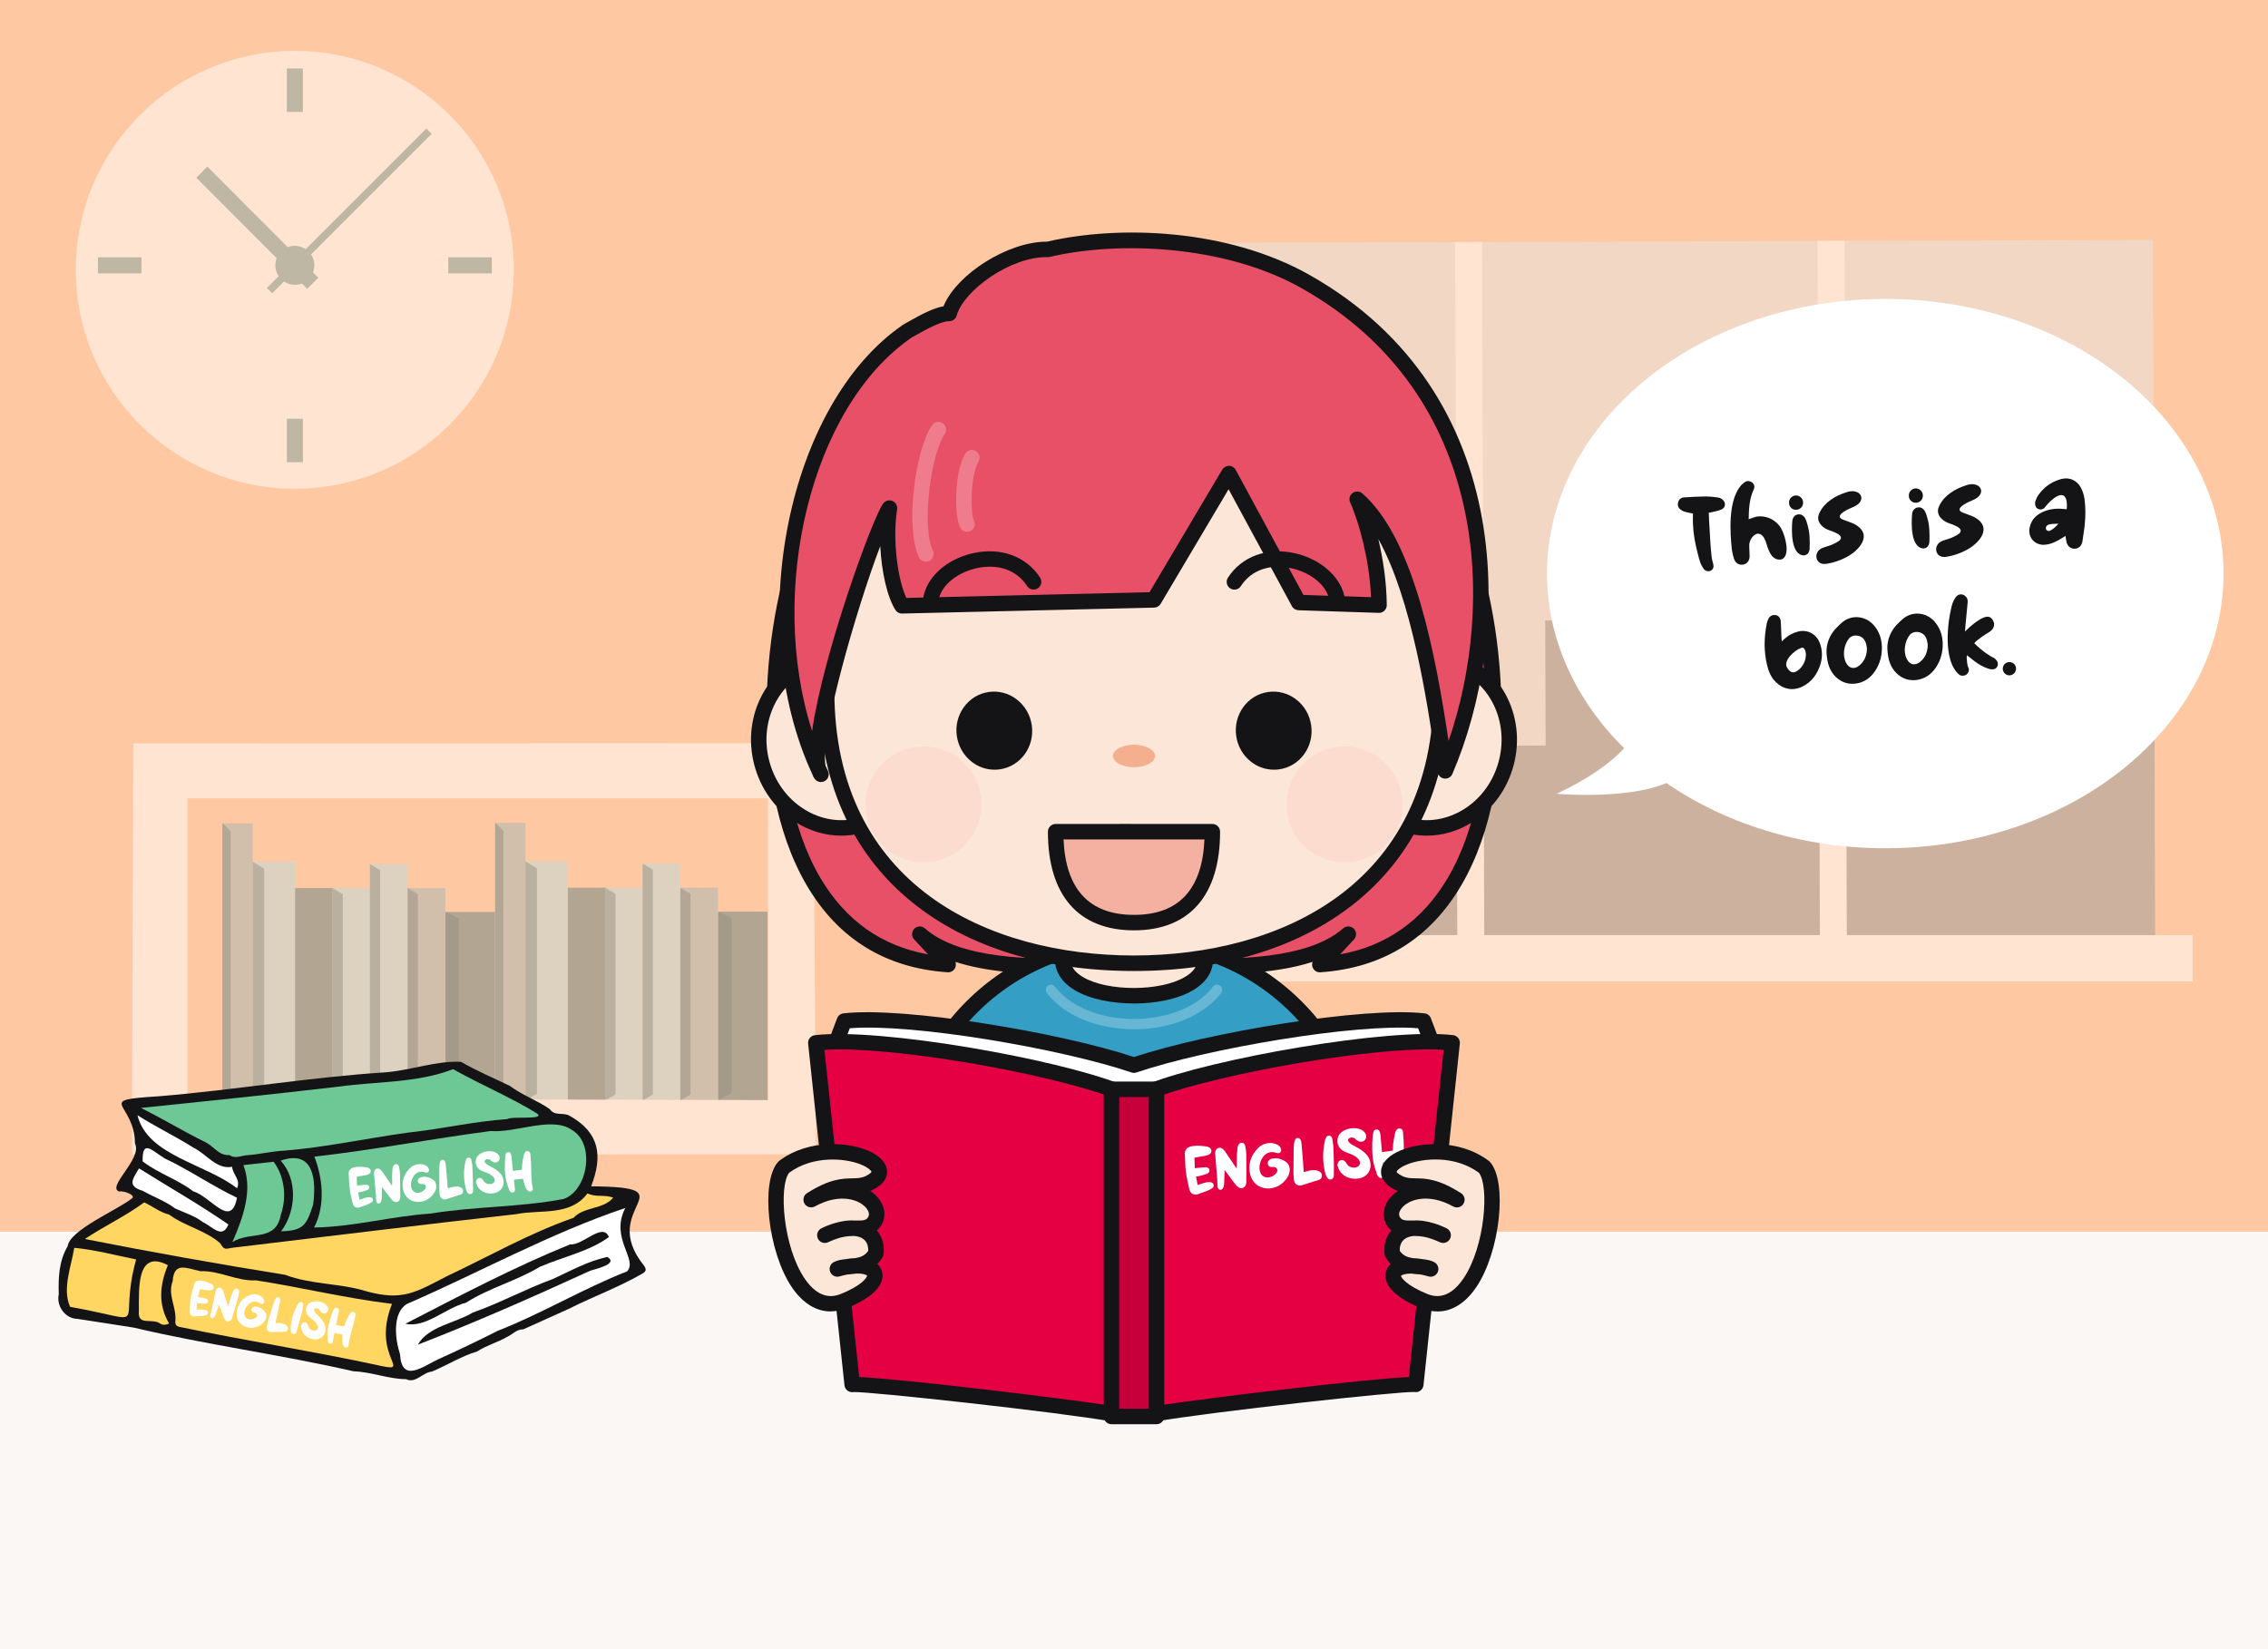 <?xml version="1.0" encoding="UTF-8"?>
<svg xmlns="http://www.w3.org/2000/svg" xmlns:xlink="http://www.w3.org/1999/xlink" viewBox="0 0 440 320">
  <defs>
    <style>
      .cls-1 {
        fill: #6ec896;
      }

      .cls-1, .cls-2, .cls-3, .cls-4, .cls-5, .cls-6, .cls-7, .cls-8, .cls-9, .cls-10, .cls-11, .cls-12, .cls-13, .cls-14, .cls-15, .cls-16, .cls-17, .cls-18, .cls-19, .cls-20, .cls-21, .cls-22, .cls-23, .cls-24 {
        stroke-width: 0px;
      }

      .cls-2 {
        fill: #7ca5a3;
      }

      .cls-25, .cls-26, .cls-16 {
        opacity: .5;
      }

      .cls-3 {
        fill: #a3b5b5;
      }

      .cls-27 {
        filter: url(#drop-shadow-4);
      }

      .cls-4 {
        fill: #f4b0a1;
      }

      .cls-28 {
        isolation: isolate;
      }

      .cls-5 {
        fill: #bcdbdc;
      }

      .cls-6 {
        fill: #e85067;
      }

      .cls-7 {
        fill: none;
      }

      .cls-8 {
        fill: #ed848c;
      }

      .cls-9 {
        fill: #f9d1c6;
      }

      .cls-10 {
        fill: #ffd661;
      }

      .cls-11 {
        fill: #fec8a2;
      }

      .cls-12 {
        fill: #e6e6e6;
      }

      .cls-13 {
        fill: #f4af8f;
      }

      .cls-26, .cls-22 {
        mix-blend-mode: luminosity;
      }

      .cls-29 {
        filter: url(#drop-shadow-5);
      }

      .cls-14 {
        fill: #faf7f5;
      }

      .cls-30 {
        clip-path: url(#clippath);
      }

      .cls-15 {
        fill: #c6003a;
      }

      .cls-16 {
        fill: #2f545c;
        mix-blend-mode: multiply;
      }

      .cls-17 {
        fill: #658484;
      }

      .cls-18 {
        fill: #141416;
      }

      .cls-19 {
        opacity: .25;
      }

      .cls-19, .cls-20 {
        fill: #fff;
      }

      .cls-21 {
        fill: #e50044;
      }

      .cls-22 {
        fill: #999;
      }

      .cls-23 {
        fill: #349ec5;
      }

      .cls-24 {
        fill: #fce6d7;
      }
    </style>
    <clipPath id="clippath">
      <rect class="cls-7" width="440" height="320"/>
    </clipPath>
    <filter id="drop-shadow-4" filterUnits="userSpaceOnUse">
      <feOffset dx="0" dy="2"/>
      <feGaussianBlur result="blur" stdDeviation="4"/>
      <feFlood flood-color="#000" flood-opacity=".25"/>
      <feComposite in2="blur" operator="in"/>
      <feComposite in="SourceGraphic"/>
    </filter>
    <filter id="drop-shadow-5" filterUnits="userSpaceOnUse">
      <feOffset dx="0" dy="2"/>
      <feGaussianBlur result="blur-2" stdDeviation="4"/>
      <feFlood flood-color="#000" flood-opacity=".25"/>
      <feComposite in2="blur-2" operator="in"/>
      <feComposite in="SourceGraphic"/>
    </filter>
  </defs>
  <g class="cls-28">
    <g id="_圖層_1" data-name="圖層 1">
      <g class="cls-30">
        <g>
          <rect class="cls-11" width="440" height="320"/>
          <g class="cls-26">
            <path class="cls-20" d="M99.68,52.36c0,23.46-19.01,42.48-42.48,42.48S14.71,75.82,14.71,52.36,33.74,9.87,57.2,9.87s42.48,19.02,42.48,42.48Z"/>
            <g>
              <rect class="cls-2" x="86.97" y="49.93" width="8.44" height="3.11"/>
              <rect class="cls-2" x="55.65" y="81.25" width="3.11" height="8.44"/>
              <rect class="cls-2" x="19" y="49.93" width="8.44" height="3.11"/>
              <rect class="cls-2" x="55.65" y="13.28" width="3.11" height="8.44"/>
            </g>
            <polygon class="cls-2" points="52.81 56.9 51.79 55.87 82.72 24.94 83.74 25.97 52.81 56.9"/>
            <rect class="cls-2" x="48.39" y="28.96" width="3.04" height="30.46" transform="translate(-16.63 48.15) rotate(-44.93)"/>
            <path class="cls-2" d="M60.98,51.48c0,2.09-1.7,3.78-3.78,3.78s-3.78-1.69-3.78-3.78,1.69-3.77,3.78-3.77,3.78,1.69,3.78,3.77Z"/>
          </g>
          <g class="cls-26">
            <g>
              <rect class="cls-12" x="223.55" y="46.83" width="194.36" height="136.46" transform="translate(-.37 1.03) rotate(-.18)"/>
              <polygon class="cls-22" points="223.77 183.61 418.12 182.98 417.99 141.14 403.97 141.19 403.91 123.96 379.58 124.04 379.45 84.1 350.54 84.19 350.58 97.51 323.17 97.59 323.28 132.83 315.48 132.86 315.44 120.33 299.78 120.38 299.86 144.66 277.9 144.73 277.72 89.13 254.23 89.2 254.46 162.81 223.7 162.91 223.77 183.61"/>
            </g>
            <g>
              <rect class="cls-20" x="214.37" y="181.45" width="211" height="9"/>
              <rect class="cls-20" x="282.51" y="46.95" width="5.23" height="136.46" transform="translate(-.36 .9) rotate(-.18)"/>
              <rect class="cls-20" x="352.84" y="46.72" width="5.23" height="136.46" transform="translate(-.38 1.19) rotate(-.19)"/>
            </g>
          </g>
          <g class="cls-26">
            <g>
              <g>
                <rect class="cls-3" x="43.15" y="159.77" width="5.88" height="53.84"/>
                <polygon class="cls-16" points="43.15 159.71 44.75 161.27 44.75 212.03 43.15 213.55 43.15 159.71"/>
                <rect class="cls-5" x="49.03" y="167.22" width="8.2" height="46.39"/>
                <polygon class="cls-16" points="49.03 167.22 51.26 168.58 51.26 212.3 49.03 213.62 49.03 167.22"/>
                <rect class="cls-17" x="57.25" y="172.32" width="7.3" height="41.3"/>
                <rect class="cls-5" x="64.51" y="172.32" width="7.3" height="41.3"/>
                <polygon class="cls-16" points="64.51 172.32 66.5 173.52 66.5 212.44 64.51 213.62 64.51 172.32"/>
                <g>
                  <rect class="cls-17" x="86.4" y="176.96" width="9.66" height="36.62"/>
                  <polygon class="cls-16" points="86.4 176.96 89.03 178.17 89.03 212.15 86.4 213.58 86.4 176.96"/>
                </g>
                <g>
                  <rect class="cls-5" x="71.76" y="167.64" width="7.3" height="45.98"/>
                  <polygon class="cls-16" points="71.76 167.64 73.75 168.84 73.75 212.44 71.76 213.62 71.76 167.64"/>
                </g>
                <rect class="cls-3" x="79.08" y="172.32" width="7.3" height="41.3"/>
                <polygon class="cls-16" points="79.08 172.32 81.07 173.52 81.07 212.44 79.08 213.62 79.08 172.32"/>
              </g>
              <g>
                <rect class="cls-3" x="96.06" y="159.7" width="5.88" height="53.84"/>
                <polygon class="cls-16" points="96.06 159.63 97.66 161.2 97.66 211.95 96.06 213.48 96.06 159.63"/>
                <rect class="cls-5" x="101.94" y="167.15" width="8.2" height="46.39"/>
                <polygon class="cls-16" points="101.94 167.15 104.17 168.5 104.17 212.23 101.94 213.54 101.94 167.15"/>
                <rect class="cls-17" x="110.16" y="172.25" width="7.3" height="41.3"/>
                <rect class="cls-5" x="117.41" y="172.25" width="7.3" height="41.3"/>
                <polygon class="cls-16" points="117.41 172.25 119.4 173.45 119.4 212.37 117.41 213.54 117.41 172.25"/>
                <g>
                  <rect class="cls-17" x="139.3" y="176.89" width="9.66" height="36.62"/>
                  <polygon class="cls-16" points="139.3 176.89 141.94 178.1 141.94 212.08 139.3 213.51 139.3 176.89"/>
                </g>
                <g>
                  <rect class="cls-5" x="124.67" y="167.57" width="7.3" height="45.98"/>
                  <polygon class="cls-16" points="124.67 167.57 126.66 168.77 126.66 212.37 124.67 213.54 124.67 167.57"/>
                </g>
                <rect class="cls-3" x="131.99" y="172.25" width="7.3" height="41.3"/>
                <polygon class="cls-16" points="131.99 172.25 133.97 173.45 133.97 212.37 131.99 213.54 131.99 172.25"/>
              </g>
              <path class="cls-20" d="M158.31,224l-.53-79.8h-8.8l-112.63.05h-10.5l-.26,79.75h132.72ZM36.36,154.9h112.63v58.56l-112.62-.29v5.25s0-63.53,0-63.53Z"/>
            </g>
          </g>
          <g class="cls-27">
            <rect class="cls-14" y="237" width="440" height="100.02"/>
            <g>
              <g>
                <path class="cls-6" d="M282.43,98.38c11.35,24.23,14.11,84.03-26.37,86.79l5.52-5.9c-7.36,6.44-21.77,6.52-34.04,6.21h-15.07c-12.27.31-26.68.23-34.04-6.21l5.52,5.9c-40.48-2.76-37.72-62.56-26.37-86.79h124.86Z"/>
                <path class="cls-18" d="M206.19,187.06c-7.37,0-14.8-.46-20.84-2.42.14.37.13.79-.05,1.17-.26.56-.85.9-1.46.85-12.03-.82-21.21-6.47-27.29-16.8-12.4-21.05-8.17-55.42-.34-72.13.25-.53.78-.86,1.36-.86h124.86c.58,0,1.11.34,1.36.86,7.83,16.71,12.06,51.07-.34,72.13-6.08,10.33-15.27,15.98-27.29,16.8-.63.06-1.19-.3-1.46-.85-.18-.37-.19-.8-.05-1.17-7.78,2.52-17.85,2.56-27.15,2.33h-15.04c-2.06.05-4.17.09-6.28.09ZM178.42,177.76c.35,0,.7.12.99.37,6.83,5.98,20.63,6.16,33.02,5.84h15.11c12.42.31,26.22.14,33.05-5.84.6-.52,1.51-.49,2.07.09.56.57.56,1.48.02,2.07l-2.7,2.89c9.03-1.62,16.04-6.6,20.9-14.84,11.51-19.54,7.71-52.42.6-68.47h-122.93c-7.11,16.05-10.91,48.93.6,68.47,4.85,8.24,11.87,13.22,20.9,14.84l-2.7-2.89c-.55-.58-.54-1.49.02-2.07.29-.3.69-.46,1.08-.46Z"/>
              </g>
              <g>
                <path class="cls-23" d="M265.23,228.27c0-28.31-20.25-47.69-45.23-47.69s-45.23,19.38-45.23,47.69"/>
                <path class="cls-18" d="M265.23,229.77c-.83,0-1.5-.67-1.5-1.5,0-26.33-18.8-46.19-43.73-46.19s-43.73,19.86-43.73,46.19c0,.83-.67,1.5-1.5,1.5s-1.5-.67-1.5-1.5c0-28.04,20.09-49.19,46.73-49.19s46.73,21.15,46.73,49.19c0,.83-.67,1.5-1.5,1.5Z"/>
              </g>
              <g>
                <polyline class="cls-8" points="185.76 213.01 185.99 263.35 254.01 263.35 254.24 213.01"/>
                <path class="cls-18" d="M254.01,264.85h-68.03c-.83,0-1.5-.67-1.5-1.49l-.23-50.35c0-.83.67-1.5,1.49-1.51h0c.83,0,1.5.67,1.5,1.49l.22,48.86h65.04l.22-48.86c0-.83.67-1.49,1.5-1.49h0c.83,0,1.5.68,1.49,1.51l-.22,50.35c0,.83-.67,1.49-1.5,1.49Z"/>
              </g>
              <g>
                <path class="cls-24" d="M233.82,184.05v-19.54h-27.65v19.54c-.31,9.57,27.9,9.55,27.65,0Z"/>
                <path class="cls-18" d="M219.97,192.71c-4.28,0-8.56-.85-11.43-2.56-3.29-1.96-3.91-4.42-3.86-6.14v-19.49c0-.83.67-1.5,1.5-1.5h27.65c.83,0,1.5.67,1.5,1.5v19.52c.04,1.73-.61,4.18-3.93,6.13-2.89,1.7-7.16,2.55-11.43,2.55ZM207.68,166.01v18.04c-.04,1.38.76,2.55,2.39,3.52,4.79,2.85,14.97,2.85,19.81,0,1.66-.97,2.48-2.15,2.45-3.48,0-.01,0-.03,0-.04v-18.04h-24.65Z"/>
              </g>
              <g>
                <g>
                  <g>
                    <ellipse class="cls-24" cx="162.71" cy="142.11" rx="15.43" ry="16.6" transform="translate(-30.69 45.85) rotate(-14.67)"/>
                    <path class="cls-18" d="M163.23,160.15c-3.09,0-6.15-.9-8.91-2.65-3.94-2.5-6.77-6.44-7.99-11.1-2.53-9.66,2.76-19.44,11.8-21.8,4.4-1.15,9-.4,12.97,2.12,3.94,2.5,6.77,6.44,7.99,11.1h0c2.53,9.66-2.76,19.44-11.8,21.8-1.34.35-2.7.53-4.06.53ZM162.17,127.07c-1.1,0-2.21.14-3.29.43-7.43,1.95-11.76,10.08-9.65,18.14,1.03,3.92,3.41,7.24,6.7,9.33,3.26,2.07,7.02,2.69,10.61,1.75,7.43-1.95,11.76-10.08,9.65-18.14-1.03-3.92-3.41-7.24-6.7-9.33-2.27-1.44-4.78-2.18-7.31-2.18Z"/>
                  </g>
                  <g>
                    <ellipse class="cls-24" cx="277.29" cy="142.11" rx="16.6" ry="15.43" transform="translate(69.59 374.37) rotate(-75.33)"/>
                    <path class="cls-18" d="M276.77,160.15c-1.36,0-2.72-.17-4.06-.53-9.03-2.37-14.33-12.15-11.8-21.8,1.22-4.66,4.06-8.6,7.99-11.1,3.97-2.52,8.58-3.28,12.97-2.12,9.03,2.37,14.33,12.15,11.8,21.8-1.22,4.66-4.06,8.6-7.99,11.1-2.76,1.75-5.82,2.65-8.91,2.65ZM277.83,127.07c-2.53,0-5.04.74-7.31,2.18-3.29,2.09-5.67,5.4-6.7,9.33-2.11,8.06,2.22,16.19,9.65,18.14,3.58.94,7.35.31,10.61-1.75,3.29-2.09,5.67-5.4,6.7-9.33,2.11-8.06-2.22-16.19-9.65-18.14-1.09-.29-2.19-.43-3.29-.43Z"/>
                  </g>
                </g>
                <g>
                  <path class="cls-24" d="M279.63,132.05c0,35.65-26.7,52.85-59.63,52.85s-59.63-17.2-59.63-52.85,26.7-64.54,59.63-64.54,59.63,28.9,59.63,64.54Z"/>
                  <path class="cls-18" d="M220,186.41c-17.41,0-32.31-4.63-43.11-13.39-11.79-9.57-18.02-23.73-18.02-40.96,0-36.42,27.42-66.04,61.13-66.04s61.13,29.63,61.13,66.04c0,17.23-6.23,31.39-18.02,40.96-10.8,8.76-25.71,13.39-43.11,13.39ZM220,69.01c-32.05,0-58.13,28.28-58.13,63.04,0,37.86,30.03,51.35,58.13,51.35s58.13-13.49,58.13-51.35c0-34.76-26.08-63.04-58.13-63.04Z"/>
                </g>
                <g class="cls-25">
                  <path class="cls-9" d="M190.26,152.48c.88,6.14-3.38,11.83-9.51,12.71-6.14.88-11.83-3.38-12.71-9.51-.88-6.14,3.38-11.83,9.51-12.71,6.14-.88,11.83,3.38,12.71,9.51Z"/>
                  <path class="cls-9" d="M271.96,152.48c.88,6.14-3.38,11.83-9.51,12.71s-11.83-3.38-12.71-9.51c-.88-6.14,3.38-11.83,9.51-12.71,6.14-.88,11.83,3.38,12.71,9.51Z"/>
                </g>
                <g>
                  <path class="cls-18" d="M191.82,132.27c-1.95.28-3.67,1.33-4.84,2.96-1.16,1.61-1.64,3.6-1.35,5.59.29,1.99,1.31,3.76,2.87,4.98,1.3,1.02,2.85,1.55,4.45,1.55.34,0,.69-.02,1.03-.07,4.01-.58,6.79-4.41,6.19-8.55-.6-4.14-4.34-7.04-8.35-6.46Z"/>
                  <path class="cls-18" d="M254.37,138.73c-.59-4.14-4.35-7.04-8.35-6.46-4.01.58-6.79,4.41-6.19,8.55.29,1.99,1.3,3.76,2.87,4.98,1.3,1.02,2.85,1.55,4.45,1.55.34,0,.69-.02,1.03-.07,1.95-.28,3.67-1.33,4.84-2.96,1.16-1.61,1.64-3.59,1.35-5.59Z"/>
                </g>
                <path class="cls-13" d="M224.08,144.69c0,1.21-1.83,2.18-4.08,2.18s-4.08-.98-4.08-2.18,1.83-2.18,4.08-2.18,4.08.98,4.08,2.18Z"/>
                <g>
                  <g>
                    <path class="cls-6" d="M223.88,114.4l14.53-24.51,13.55,25.02,15.57.51c-.09-7.94-2.19-15.96-4.23-20.55,11.13,9.64,14.88,38.11,17.09,52.72,11.23-26.04,12.89-72.41-27.15-94.98-15.12-8.52-35.95-9.52-49.93-6.21-7.6-.15-17.58,6.72-19.16,12.43-2.29,0-5.66,2.08-8.06,3.39-22.61,15.44-30.11,58.39-16.82,86.03-3.9-5.13,10.26-47.8,13.29-51.66-1.02,6.64.26,15.57,2.4,18.96l48.91-1.15Z"/>
                    <path class="cls-18" d="M159.27,149.75c-.46,0-.9-.21-1.2-.59-.2-.26-.37-.59-.5-.98-13.41-28.91-4.79-71.87,17.67-87.2.04-.03.09-.06.13-.08.34-.18.69-.38,1.06-.59,2.13-1.19,4.51-2.51,6.61-2.88,2.54-6.23,12.47-12.54,20.04-12.54h.06c13.93-3.25,34.98-2.52,50.83,6.41,41.07,23.15,39.12,70.62,27.79,96.88-.27.62-.92.98-1.57.89-.66-.09-1.19-.6-1.29-1.26l-.33-2.24c-1.73-11.59-4.67-31.29-11.17-42.98.91,3.82,1.59,8.26,1.64,12.81,0,.41-.16.8-.45,1.09-.29.29-.71.45-1.1.43l-15.58-.51c-.53-.02-1.02-.32-1.27-.78l-12.29-22.7-13.18,22.23c-.26.45-.74.72-1.25.74l-48.91,1.15c-.52.02-1.02-.25-1.3-.7-1.6-2.52-2.68-7.4-2.94-12.38-4.68,12.27-11.85,37.29-10.6,42.64.15.33.3.66.46.98.33.69.09,1.53-.57,1.93-.24.15-.51.22-.78.22ZM263.3,93.37c.35,0,.7.12.98.37,10.25,8.88,14.35,32.22,16.75,48.03,8.96-25.93,8.23-67.14-28.53-87.86-15.12-8.52-35.92-9.12-48.84-6.06-.12.03-.25.04-.37.04-7.21-.17-16.34,6.48-17.69,11.33-.18.65-.77,1.1-1.45,1.1,0,0,0,0-.01,0-1.57,0-4.27,1.5-6.25,2.6-.35.2-.7.39-1.02.57-19.6,13.45-28.03,49.17-19.32,76.37,2.11-14.97,11.82-41.65,13.82-44.2.42-.54,1.15-.72,1.78-.45.62.27.99.93.89,1.6-.94,6.09.16,13.81,1.8,17.21l47.17-1.11,14.11-23.79c.28-.46.77-.72,1.32-.74.54.01,1.03.31,1.29.79l13.14,24.27,13.12.43c-.32-7.09-2.21-14.23-4.06-18.39-.29-.64-.09-1.4.48-1.81.27-.2.58-.29.89-.29ZM223.88,114.4h0,0Z"/>
                  </g>
                  <path class="cls-19" d="M187.61,101.19c-.56,0-1.09-.31-1.35-.84-1.17-2.42-1.12-10.72.99-14.31.42-.71,1.34-.96,2.05-.53.71.42.95,1.34.53,2.05-1.57,2.67-1.61,9.98-.88,11.48.36.75.05,1.64-.69,2-.21.1-.43.15-.65.15Z"/>
                  <path class="cls-19" d="M179.64,106.99c-.56,0-1.09-.31-1.35-.84-2.73-5.63-.79-20.73,2.51-25.62.46-.69,1.4-.87,2.08-.4.69.46.87,1.4.4,2.08-2.73,4.04-4.53,18.01-2.3,22.62.36.75.05,1.64-.69,2-.21.1-.43.15-.65.15Z"/>
                </g>
                <g>
                  <path class="cls-18" d="M180.56,115.99c-.06,0-.13,0-.19-.01-.82-.11-1.4-.86-1.3-1.68.53-4.17,4.43-7.77,9.7-8.96,5.37-1.21,10.35.61,13.01,4.75.45.7.24,1.62-.45,2.07-.7.45-1.62.25-2.07-.45-1.99-3.1-5.66-4.39-9.83-3.45-3.98.9-7.01,3.53-7.38,6.41-.1.76-.74,1.31-1.49,1.31Z"/>
                  <path class="cls-18" d="M259.44,115.99c-.74,0-1.39-.55-1.49-1.31-.37-2.88-3.4-5.52-7.38-6.41-4.17-.94-7.84.35-9.83,3.45-.45.7-1.38.9-2.07.45-.7-.45-.9-1.38-.45-2.07,2.66-4.14,7.65-5.96,13.01-4.75,5.18,1.17,9.17,4.85,9.7,8.96.1.82-.48,1.57-1.3,1.68-.06,0-.13.01-.19.01Z"/>
                </g>
                <g>
                  <path class="cls-4" d="M204.8,159.39c0,6.97,1.91,17.64,15.2,17.64s15.2-10.66,15.2-17.64c0,0-29.95-.02-30.4,0Z"/>
                  <path class="cls-18" d="M220,178.52c-10.77,0-16.7-6.8-16.7-19.14,0-.8.63-1.46,1.43-1.5.46-.02,25.46,0,30.47,0,.83,0,1.5.67,1.5,1.5,0,12.34-5.93,19.14-16.7,19.14ZM206.33,160.88c.42,9.72,5.01,14.64,13.67,14.64s13.25-4.92,13.67-14.64c-8.84,0-22.78-.01-27.34,0Z"/>
                </g>
              </g>
              <path class="cls-19" d="M220,197.72c-7.16,0-13.64-2.71-16.91-7.06-.33-.44-.24-1.07.2-1.4.44-.33,1.07-.24,1.4.2,2.9,3.86,8.77,6.26,15.31,6.26s12.41-2.4,15.31-6.26c.33-.44.96-.53,1.4-.2.44.33.53.96.2,1.4-3.27,4.36-9.75,7.06-16.91,7.06Z"/>
              <g>
                <g>
                  <path class="cls-20" d="M269.15,262.4l9.78-59.09-2.73-7.2c-11.86-1.36-42.32,3.86-56.2,8.57-13.88-4.71-44.34-9.93-56.2-8.57l-2.73,7.2,9.78,59.09h98.3Z"/>
                  <path class="cls-18" d="M269.15,263.91h-98.3c-.73,0-1.36-.53-1.48-1.25l-9.78-59.09c-.04-.26-.02-.53.08-.78l2.73-7.2c.2-.52.67-.89,1.23-.96,11.72-1.35,41.9,3.68,56.37,8.47,14.48-4.8,44.64-9.82,56.37-8.47.56.06,1.03.43,1.23.96l2.73,7.2c.09.25.12.52.08.78l-9.78,59.09c-.12.72-.75,1.25-1.48,1.25ZM172.12,260.91h95.75l9.51-57.44-2.26-5.95c-12.11-.99-40.99,3.95-54.65,8.58-.31.11-.65.11-.96,0-13.65-4.63-42.53-9.57-54.65-8.58l-2.26,5.95,9.51,57.44Z"/>
                </g>
                <g>
                  <g>
                    <path class="cls-21" d="M216.26,272.39c-11.34-1.99-49.98-6.13-50.93-5.76l-7.05-66.29c12.6-1.45,46.17,4.53,58.59,9.44l-.61,62.61Z"/>
                    <path class="cls-18" d="M216.26,273.89c-.09,0-.17,0-.26-.02-10.91-1.92-47.55-5.9-50.4-5.76-.35.07-.73,0-1.05-.19-.4-.24-.67-.66-.72-1.12l-7.05-66.29c-.09-.82.5-1.55,1.32-1.65,12.64-1.45,46.66,4.53,59.31,9.53.58.23.95.79.95,1.41l-.61,62.61c0,.44-.2.86-.54,1.14-.27.23-.61.35-.96.35ZM166.69,265.2c8.07.33,38.62,4.01,48.09,5.44l.59-59.83c-12.55-4.62-42.48-9.92-55.43-9.1l6.75,63.49ZM165.88,268.04s0,0,0,0c0,0,0,0,0,0ZM165.88,268.03s0,0,0,0c0,0,0,0,0,0Z"/>
                  </g>
                  <g>
                    <path class="cls-21" d="M223.74,272.39c11.34-1.99,49.98-6.13,50.93-5.76l7.05-66.29c-12.6-1.45-46.17,4.53-58.59,9.44l.61,62.61Z"/>
                    <g>
                      <path class="cls-20" d="M232.35,227.94c.4-.15.75-.27,1.1-.37.43-.13.87-.23,1.32-.19.35.04.57.17.66.46.1.27,0,.57-.3.74-.32.2-.66.37-1.01.52-.51.19-1.06.38-1.6.57-.03.02-.07.03-.09.04-.84.25-1.42-.05-1.67-.88-.16-.55-.26-1.11-.38-1.67-.26-1.22-.42-2.44-.45-3.69,0-.53-.06-1.05-.07-1.57-.03-.75.42-1.26,1.16-1.45.82-.2,1.66-.16,2.49-.06.17.02.35.05.54.07.12.02.23.05.35.09.35.15.6.39.62.77.01.35-.21.61-.61.78-.57.22-1.18.27-1.77.37-.28.05-.59.11-.91.16.01.72.04,1.38.07,2.04.49-.05.93-.09,1.37-.13.25-.02.5-.05.77-.04.32,0,.6.17.67.43.09.29-.04.62-.35.77-.37.16-.77.29-1.15.39-.34.09-.7.14-1.08.21.11.54.23,1.09.33,1.66Z"/>
                      <path class="cls-20" d="M239.94,223.08c0-.7.04-1.39.1-2.08.01-.24.06-.48.15-.69.12-.4.4-.58.75-.56.3,0,.56.21.64.62.11.54.19,1.08.21,1.63.02,1.73.01,3.46.01,5.19,0,.17,0,.31-.04.47-.14.81-.9,1.15-1.53.69-.21-.15-.41-.33-.56-.54-.61-.8-1.22-1.62-1.82-2.42-.08-.09-.15-.2-.29-.39,0,.28,0,.47,0,.66-.03.71-.04,1.41-.08,2.12-.03.23-.09.47-.17.68-.11.3-.38.45-.65.4-.25-.06-.42-.27-.45-.62-.03-.46-.03-.9-.06-1.36-.11-1.52-.24-3.03-.36-4.54-.02-.25-.06-.52-.04-.77.1-.73.77-1.1,1.36-.71.21.13.39.33.55.55.41.6.82,1.23,1.24,1.84.31.49.65.95.97,1.41.02,0,.05-.02.07-.02,0-.52,0-1.06,0-1.58Z"/>
                      <path class="cls-20" d="M247.92,220.15c.31.2.53.48.61.86.08.47-.2.8-.66.74-.13-.01-.27-.05-.39-.09-.96-.33-1.91.08-2.44.82-.47.65-.71,1.38-.7,2.18,0,.29.07.61.18.89.27.71,1.06,1.08,1.82.87.46-.11.85-.35,1.17-.68.07-.07.14-.15.18-.24.29-.44.01-.99-.51-1.06-.16,0-.31,0-.46,0-.32.02-.57-.11-.7-.38-.12-.29-.1-.57.09-.84.17-.2.4-.35.67-.4,1.02-.21,1.92.07,2.74.66.65.49.86,1.43.57,2.29-.08.2-.17.4-.28.6-.77,1.24-1.87,2.04-3.34,2.21-1.94.22-3.5-.94-3.92-2.66-.48-1.99.1-3.73,1.54-5.18.58-.58,1.31-.89,2.04-.94.62-.06,1.22.04,1.78.37Z"/>
                      <path class="cls-20" d="M253.6,225.24c.6-.17,1.19-.22,1.8-.15.25.05.5.17.71.32.27.2.39.52.33.88-.06.34-.27.54-.56.65-.78.23-1.58.48-2.36.74-.33.09-.65.22-.97.31-.33.08-.65.09-.96-.1-.37-.22-.54-.57-.57-1.02-.05-.51-.09-1-.09-1.52,0-1.51.03-3.04.05-4.55.01-.37.06-.74.1-1.12.04-.14.07-.28.12-.42.09-.29.28-.45.57-.44.3,0,.49.18.59.46.07.17.12.36.13.54.11,1.22.21,2.44.31,3.67.04.54.07,1.08.1,1.63,0,.1.03.18.05.31.23-.06.46-.13.67-.19Z"/>
                      <path class="cls-20" d="M258.77,223.63c.02.79.02,1.59,0,2.4,0,.39-.16.69-.43.78-.33.12-.67.04-.86-.28-.17-.27-.31-.61-.39-.94-.51-2.02-.51-4.06-.09-6.09.04-.22.11-.46.2-.67.15-.35.41-.51.69-.48.28.03.52.24.58.62.1.53.15,1.08.2,1.4.05,1.22.09,2.25.1,3.26Z"/>
                      <path class="cls-20" d="M264.33,219.5c-.25.07-.47.07-.69-.03-.21-.09-.45-.2-.6-.38-.75-.87-2.54-.02-.71,1.03.79.44,1.66.86,2.47,1.59,1.88,1.71,1.28,4.61-1.26,4.97-1.82.26-3.51-.61-4-2.33-.08-.16-.09-.39-.03-.55.15-.7.9-.94,1.42-.46.16.14.27.35.38.53.57.99,2.44.91,2.53-.16,0-.3-.11-.59-.32-.82-.39-.43-.88-.73-1.44-.94-.49-.19-1.01-.37-1.47-.63-1.04-.57-1.33-1.69-1.05-2.63.56-1.89,4.22-2.45,5.29-.83.41.63.16,1.42-.51,1.65Z"/>
                      <path class="cls-20" d="M270.2,221.28c.03-.46.03-.93.08-1.38.09-.66.22-1.31.35-1.95.04-.23.15-.45.26-.64.17-.27.42-.43.73-.34.31.07.51.27.55.61.06.32.04.63.08.96.21,1.81-.05,4.86.38,6.69.1.44.14.73-.12.98-.25.23-.66.26-.95,0-.17-.14-.34-.35-.44-.57-.39-.76-.52-1.53-.7-2.26-.69.07-1.38.14-2.09.21,0,.05,0,.16,0,.25.06.58.11,1.17.17,1.75,0,.1.03.2.03.31,0,.52-.47.83-.91.59-.24-.13-.4-.36-.48-.63-.19-.54-.36-1.08-.52-1.64-.35-1.2-.4-2.44-.4-3.67-.02-.77.06-1.52.1-2.28.03-.22.08-.44.13-.65.1-.31.31-.48.63-.46.29,0,.5.18.6.47.08.17.11.36.13.55.09.97.18,1.93.26,2.9.01.14.03.29.05.47.7-.09,1.39-.18,2.08-.29Z"/>
                    </g>
                    <path class="cls-18" d="M223.74,273.89c-.35,0-.69-.12-.96-.35-.34-.28-.54-.7-.54-1.14l-.61-62.61c0-.62.37-1.18.95-1.41,12.66-5,46.68-10.99,59.31-9.53.82.09,1.41.83,1.32,1.65l-7.05,66.29c-.05.47-.31.88-.71,1.12-.32.19-.69.26-1.05.19-2.83-.16-39.49,3.84-50.4,5.76-.09.01-.17.02-.26.02ZM224.64,210.81l.59,59.83c9.47-1.43,40.02-5.11,48.09-5.44l6.75-63.49c-12.95-.81-42.88,4.48-55.43,9.1ZM274.12,268.04h0s0,0,0,0ZM274.11,268.03s0,0,0,0c0,0,0,0,0,0Z"/>
                  </g>
                  <g>
                    <rect class="cls-15" x="215.63" y="209.36" width="8.74" height="63.49"/>
                    <path class="cls-18" d="M224.37,274.35h-8.74c-.83,0-1.5-.67-1.5-1.5v-63.49c0-.83.67-1.5,1.5-1.5h8.74c.83,0,1.5.67,1.5,1.5v63.49c0,.83-.67,1.5-1.5,1.5ZM217.13,271.35h5.74v-60.49h-5.74v60.49Z"/>
                  </g>
                </g>
              </g>
              <g>
                <g>
                  <path class="cls-24" d="M276.46,250.52c-9.69-3.86-6.93-8.62,1.09-6.29-1.83-.96-5.48.33-7.45-3.03-.44-3.99,3.24-6.65,9.89-3.52-5.01-2.41-6.93-.55-8.96-1.92-3.83-3.19,2.97-9.77,11.62-4.98-6.51-4.14-8.13-1.72-11.28-3.25-7.27-3.54,7.71-9.77,16.58-3.07,4.17,4.64-.27,30.2-11.48,26.07Z"/>
                  <path class="cls-18" d="M278.84,252.47c-.95,0-1.92-.18-2.9-.54-.01,0-.02,0-.04-.01-7.53-3-7.37-6.13-6.96-7.34.17-.51.47-.94.87-1.3-.36-.37-.7-.8-1.01-1.32-.11-.18-.17-.38-.2-.59-.2-1.8.27-3.41,1.3-4.59-1.71-1.54-1.95-3.87-.6-5.85.48-.7,1.11-1.32,1.88-1.83-.16-.06-.32-.14-.49-.22-2.28-1.11-2.77-2.5-2.77-3.48,0-1.48,1.09-2.85,3.09-3.85,3.88-1.95,11.98-2.71,17.83,1.71.08.06.15.12.21.19,3.46,3.85,1.97,17.48-2.65,24.31-2.1,3.11-4.72,4.72-7.55,4.72ZM277,249.12c.99.36,3.9,1.4,6.92-3.05,4.19-6.18,5.03-17.93,2.99-20.52-4.64-3.41-10.84-2.84-13.89-1.62-1.63.65-2.07,1.32-2.09,1.46.02.06.28.39,1.09.79.89.43,1.62.44,2.63.46,1.96.03,4.39.07,8.8,2.88.68.43.9,1.33.48,2.03-.41.7-1.31.94-2.02.54-4.88-2.71-8.86-1.32-10.12.53-.74,1.07-.15,1.68.13,1.93.45.28.93.29,1.9.28.09,0,.18,0,.27,0,1.11-.09,2.47.04,4.1.54.74.22,1.55.53,2.44.96.74.36,1.06,1.25.7,2-.35.75-1.25,1.06-1.99.71-.88-.41-1.73-.72-2.52-.93-1.01-.25-1.83-.28-2.57-.28-.68.06-1.25.24-1.7.56-.87.62-1.02,1.62-.99,2.32.62.89,1.41,1.23,2.48,1.41.62.02,1.28.09,1.97.21.78.08,1.55.21,2.24.57.68.36.98,1.17.7,1.89-.29.71-1.06,1.1-1.81.88-.56-.16-1.07-.28-1.53-.37-.16-.02-.32-.03-.48-.04-.41-.03-.86-.07-1.34-.14-1.2,0-1.87.27-1.99.45,0,.25.91,1.83,5.22,3.55Z"/>
                </g>
                <g>
                  <path class="cls-24" d="M163.54,250.52c9.69-3.86,6.93-8.62-1.09-6.29,1.83-.96,5.48.33,7.45-3.03.44-3.99-3.24-6.65-9.89-3.52,5.01-2.41,6.93-.55,8.96-1.92,3.83-3.19-2.97-9.77-11.62-4.98,6.51-4.14,8.13-1.72,11.28-3.25,7.27-3.54-7.71-9.77-16.58-3.07-4.17,4.64.27,30.2,11.48,26.07Z"/>
                  <path class="cls-18" d="M161.16,252.47c-2.84,0-5.45-1.61-7.55-4.72-4.63-6.83-6.12-20.46-2.65-24.31.06-.07.13-.14.21-.19,5.85-4.42,13.95-3.66,17.83-1.71,2,1,3.1,2.37,3.09,3.85,0,.97-.49,2.37-2.77,3.47-.17.08-.33.15-.49.22.77.51,1.4,1.13,1.88,1.83,1.36,1.98,1.11,4.31-.6,5.85,1.03,1.18,1.5,2.8,1.3,4.59-.02.21-.09.41-.2.59-.31.52-.65.96-1.01,1.32.4.35.69.79.86,1.3.41,1.21.57,4.34-6.96,7.34-.01,0-.02,0-.04.01-.98.36-1.96.54-2.9.54ZM163.54,250.52h0,0ZM153.1,225.55c-2.04,2.59-1.2,14.34,2.99,20.52,3.01,4.45,5.93,3.41,6.92,3.05,4.32-1.72,5.22-3.3,5.21-3.6-.11-.16-.76-.42-1.96-.41-.49.07-.95.11-1.37.15-.16.01-.33.03-.49.04-.47.09-.98.21-1.53.37-.74.22-1.52-.17-1.81-.88-.29-.71.01-1.53.69-1.89.69-.36,1.46-.49,2.24-.57.69-.12,1.35-.19,1.97-.21,1.07-.18,1.86-.52,2.48-1.41.02-.7-.12-1.7-.99-2.32-.44-.32-1.02-.5-1.7-.56-.75,0-1.57.03-2.58.28-.79.21-1.63.52-2.51.93-.75.35-1.64.03-1.99-.71-.35-.75-.04-1.64.7-2,.89-.43,1.7-.74,2.44-.96,1.64-.5,2.99-.63,4.1-.54.22,0,.42,0,.61,0,.76,0,1.17-.04,1.57-.28.29-.25.87-.86.13-1.93-1.27-1.85-5.25-3.23-10.12-.53-.71.39-1.6.15-2.02-.54-.41-.7-.2-1.6.48-2.03,4.41-2.8,6.85-2.84,8.8-2.88,1.01-.02,1.74-.03,2.63-.46.81-.39,1.06-.73,1.09-.81-.02-.1-.46-.77-2.09-1.43-3.05-1.22-9.25-1.79-13.89,1.62Z"/>
                </g>
              </g>
            </g>
          </g>
          <g class="cls-29">
            <ellipse class="cls-20" cx="365.75" cy="109.3" rx="65.63" ry="53.3"/>
            <path class="cls-20" d="M328.01,146.02c-4,8-26,6-26,6,17-8,17-16,17-16l9,10Z"/>
            <g>
              <path class="cls-18" d="M331.55,98.62c.09,1.6.19,3.21.28,4.83.07.9.14,1.78.24,2.65.05.44.17.89.3,1.3.15.57.02,1.02-.41,1.29-.41.25-1.01.2-1.38-.24-.31-.42-.59-.89-.74-1.38-.34-1-.56-2.05-.82-3.1-.43-1.92-.65-3.83-.58-5.82,0-.18,0-.34,0-.5-.57-.13-1.09-.22-1.58-.35-.31-.08-.62-.26-.85-.45-.46-.33-.59-.83-.46-1.36.15-.55.55-.93,1.13-.97,1.4-.1,2.82-.17,4.24-.19.72,0,1.45.08,2.15.17.42.04.83.17,1.15.47.66.6.55,1.55-.27,1.9-.67.28-1.38.38-2.07.56-.12.03-.24.03-.38.06.02.42.04.76.06,1.1Z"/>
              <path class="cls-18" d="M340.69,98.26c1.96-.33,3.88.59,4.88,2.3.74,1.32,1.89,5.26.05,5.99-2.08.36-2.61-2.13-3.07-3.49-.09-.24-.19-.45-.3-.66-.62-1.03-1.49-1.18-2.33-.14-.39.52-.6,1.1-.56,1.76.04.6.05,1.22.07,1.82.03.88-.45,1.55-1.22,1.7-.83.17-1.54-.27-1.81-1.12-.19-.59-.33-1.18-.41-1.78-.38-3.48-.7-9.18,1.55-12.17.24-.33.58-.66.95-.92.36-.26.79-.27,1.2-.07.58.27.86.91.51,1.55-.84,1.81-.92,3.86-.95,5.71.53-.17.98-.36,1.44-.47Z"/>
              <path class="cls-18" d="M348.52,96.92c-.78.05-1.43-.54-1.44-1.32-.04-.74.5-1.39,1.24-1.46.76-.07,1.43.52,1.48,1.28.07.8-.52,1.45-1.27,1.5ZM348.79,97.82c.57-.11,1.11.18,1.43.78.2.37.33.8.43,1.2.47,1.51.48,3.1.42,4.68-.05.84-.58,1.36-1.33,1.28-2.23-.37-2.21-4.56-2.02-6.71.08-.69.5-1.13,1.07-1.23Z"/>
              <path class="cls-18" d="M354.18,100.59c-1.35-.82-1.8-1.92-1.18-3.12.98-2.02,3.04-3.25,5.06-3.9,2.88-1.11,4.44,1.6,1.41,2.84-1.76.72-3.64,1.84-1.78,2.47.7.26,1.39.5,2.03.78,3.16,1.68,1.77,4.14-.36,5.73-1.52,1.11-3.5,1.79-5.09,2.02-2.07.3-2.53-2.16-.92-2.99.8-.41,2.02-.48,3.5-1.53.57-.54.34-1.06-.89-1.59-.58-.27-1.23-.41-1.77-.72Z"/>
              <path class="cls-18" d="M371.76,95.55c-.78.05-1.43-.54-1.44-1.32-.04-.74.5-1.39,1.24-1.46.76-.06,1.43.52,1.48,1.28.07.8-.52,1.45-1.27,1.5ZM372.03,96.46c.57-.11,1.11.18,1.43.78.2.37.33.8.43,1.2.47,1.51.48,3.1.42,4.69-.05.84-.58,1.36-1.33,1.28-2.23-.37-2.21-4.56-2.02-6.71.08-.69.5-1.13,1.07-1.23Z"/>
              <path class="cls-18" d="M377.42,99.23c-1.35-.82-1.8-1.92-1.18-3.12.98-2.02,3.04-3.24,5.06-3.9,2.88-1.11,4.44,1.6,1.41,2.84-1.76.72-3.64,1.84-1.78,2.47.7.26,1.39.5,2.03.78,3.16,1.68,1.77,4.15-.36,5.73-1.52,1.11-3.5,1.79-5.09,2.02-2.07.3-2.53-2.16-.92-2.99.8-.41,2.02-.48,3.5-1.53.57-.54.34-1.06-.89-1.59-.58-.27-1.23-.41-1.77-.72Z"/>
              <path class="cls-18" d="M400.01,102.43c-.83.51-1.67.96-2.64,1.18-.38.06-.81.13-1.2.09-1.77-.18-2.83-1.74-2.37-3.51.34-1.4,1.29-2.32,2.58-2.88,1.29-.58,2.66-.7,4.08-.54.14.01.28.02.48.03.07-.54.06-1.04-.01-1.56-.49-2.56-2.93-.33-3.9.81-.13.17-.26.32-.39.48-.3.32-.7.4-1.13.27-.41-.14-.63-.46-.68-.92-.01-.2-.03-.44.04-.62.17-.47.35-.92.65-1.3,1.02-1.4,2.36-2.4,4.06-2.92,1.85-.61,3.47.14,4.28,1.91.37.8.54,1.61.61,2.47.21,2.15.07,4.32-.3,6.45-.06.4-.11.79-.17,1.19-.17.87-.74,1.39-1.5,1.41-.74.02-1.35-.42-1.58-1.25-.1-.38-.12-.75-.21-1.23-.27.16-.46.29-.7.44ZM399.35,99.62c-.8.03-1.54,0-2.01.22-.78.35-.44,1.45.39,1.12.49-.19,1.08-.76,1.62-1.34Z"/>
              <path class="cls-18" d="M346.31,121.87c.76-.68,1.66-1.12,2.67-1.36,1.72-.36,3.36.5,4.03,2.17.52,1.29.58,2.63.23,3.97-.58,2.06-1.73,3.71-3.7,4.63-1.78.82-3.62.45-5.02-.93-.94-.91-1.4-2.06-1.7-3.29-.63-2.61-.61-5.24-.1-7.87.06-.36.16-.71.32-1.04.28-.62.79-.89,1.42-.8.54.07.97.52,1.01,1.2.07.82.08,1.68.11,2.52.03.44.05.86.08,1.38.27-.23.44-.41.65-.58ZM350.29,124.46c-.03-.1-.05-.18-.1-.29-.19-.45-.38-.6-.85-.41-1.22.43-3.46,2.47-2.64,3.78.04.08.09.15.15.23.53.77,1.13.9,1.87.37,1.1-.79,1.61-1.92,1.64-3.18-.03-.22-.04-.36-.07-.5Z"/>
              <path class="cls-18" d="M356.63,119.46c.3-.28.61-.6.93-.84,1.94-1.46,4.55-.99,5.99.73,1.01,1.16,1.47,2.56,1.54,4.06.06,1.72-.35,3.33-1.3,4.77-.94,1.42-2.23,2.3-3.92,2.48-1.67.16-3.07-.48-4.15-1.78-.87-1.09-1.26-2.35-1.37-4.29-.06-1.64.59-3.6,2.28-5.12ZM361.61,122.04c-.67-.88-2.2-.99-2.88-.17-1.01,1.24-1.33,3.27-.61,4.69.57,1.15,1.6,1.39,2.6.57,1.05-.86,1.46-2.03,1.47-3.31-.08-.68-.2-1.27-.58-1.77Z"/>
              <path class="cls-18" d="M368.43,118.77c.3-.28.61-.6.93-.84,1.94-1.46,4.55-.99,5.99.73,1.01,1.16,1.47,2.56,1.54,4.06.06,1.72-.35,3.33-1.3,4.77-.94,1.42-2.23,2.29-3.92,2.47-1.67.16-3.07-.48-4.15-1.78-.87-1.09-1.26-2.35-1.37-4.29-.06-1.64.59-3.6,2.28-5.12ZM373.41,121.34c-.67-.88-2.2-.99-2.88-.17-1.01,1.24-1.33,3.27-.61,4.68.57,1.15,1.6,1.39,2.6.57,1.05-.86,1.46-2.03,1.47-3.31-.08-.68-.19-1.27-.58-1.77Z"/>
              <path class="cls-18" d="M387.42,126.25c.42.66.07,1.52-.71,1.62-.36.04-.74-.04-1.07-.16-.92-.31-1.75-.8-2.55-1.39-.36-.26-1.07-.86-1.49-1.18,0,.18-.06.31-.06.42.08.7.04,1.4.36,2.06.19.45-.02.96-.39,1.26-.36.28-1.04.34-1.42.02-3.2-2.66-2.28-10.21-1.41-13.48.15-.53.4-1.03.69-1.48.46-.71,1.32-.8,1.89-.29.4.32.52.75.47,1.25-.16,2.05-.41,3.87-.51,5.66.13-.17,1.32-1.38,2.69-2.24,1.06-.66,2.2-1.15,2.82.24.3.66.15,1.55-.97,2.18-.54.29-2.49,1.61-2.74,2.08,1.77,1.74,3.2,2.58,3.9,2.9.17.15.36.32.49.51Z"/>
              <path class="cls-18" d="M389.73,126.47c.74-.06,1.35.5,1.39,1.22.02.7-.52,1.31-1.22,1.35-.7.04-1.31-.5-1.35-1.2-.04-.72.46-1.31,1.18-1.37Z"/>
            </g>
          </g>
        </g>
        <g>
          <path class="cls-18" d="M110.66,253.81c4.52-2.26,9.39-4.05,13.87-6.63.85-.45.94-.86.38-1.64-9.19-11.37,9.28-15.18-10.23-15.35,2.29-5.9,1.66-10.4-4.14-13.67-1.29-.77-2.89.14-3.88-1.31-2.44-1.71-5.32-2.68-7.7-4.48-3.12-1.54-6.38-2.86-9.5-4.69-4.66-.3-9.9,1.69-14.79,2.04-14.72.95-28.94,3.4-43.76,4.63-12.94.82-4.79,1.01-4.72,9.2,1.5,2.9-5.66,8.47-3.04,9.29.85-.22,3.49.78,2.33,1.42-2.72,2.15-11.99,6.08-12.34,9.17-1.72,2.87-1.84,6.2-1.74,9.35-.5,2.22,1.2,4.72,3.6,4.77l10.92,1.69c14.03,3.32,28.58,5.25,42.65,8.48,3.5.12,6.85,1.52,10.2,1.53,1.93.9,3.2-1.33,5.03-1.47,2.94-1.23,5.72-3.01,8.78-3.91,1.77-1.17,3.92-1.74,5.82-2.83,1.11-.52,1.8-1.48,3.12-1.46l9.16-4.12Z"/>
          <path class="cls-1" d="M60.93,238.18c2.37-4.52,1.52-10.05.06-13.75,11.45-1.29,22.67-3.45,34.21-4.97,4.83.43,11.93-2.98,15.81-.17,4.48,2.64,3.07,11.68-1.64,13.35-8.45,1.63-17.36,1.43-25.81,2.84-7.5.48-15.03,2.6-22.62,2.7Z"/>
          <path class="cls-10" d="M100.33,235.55c4.88-.88,10.31.43,13.64-3.98,1.75.81,3.19.16,4.99.81-1.84,2.32-5.73,1.74-7.69,3.92-8.49,2.95-16.43,7.49-24.57,11.33-6.01,3.11-8.59,4.84-15.5,2.96-5.28-1.65-10.8-1.29-15.89-3.23-12.77-2.05-26.02-4.41-38.85-6.95,3.74-2.49,7.89-4.43,11.52-7.1,1.58.72,3.02,1.92,4.84,2.37,3,2.24,7.07,3.06,9.89,5.55.71,1.18.88,1.2,2.14.91,18.41-2.19,37.39-4.54,55.49-6.57Z"/>
          <path class="cls-1" d="M87.9,207.46c5.38,3.03,11.04,5.36,16.32,8.62,1.57,1.28-4.88.44-5.78,1.06-6.51.46-12.72,1.92-19.31,2.63-8.13,1.13-16.08,2.87-24,3.5-2.35.1-4.6.69-7.01.87-1.31.04-2.39.81-3.63-.02-2.01.15-2.94-1.63-4.63-2.49-4.25-2.07-8.26-4.55-12.52-6.65,12.72-1.3,25.45-2.63,38.26-4.12,7.46-1.05,15.22-.67,22.31-3.4Z"/>
          <path class="cls-10" d="M76.05,253.01c-4.24,10.6,4.78,13.63-3.14,11.81-12.52-2.68-25.16-4.67-37.78-7.29-.87-.15-1.18-.39-1.11-1.24.26-2.64-1.56-5.04-.52-7.69.26-3.77,2.53-2.59,5.36-1.94,3.7-.16,7.08,1.97,10.82,1.78,8.9,1.38,17.42,3.48,26.37,4.56Z"/>
          <g>
            <path class="cls-20" d="M38.12,254.12c.32-.02.59-.03.87-.03.34,0,.67.02.99.15.25.1.37.25.38.48.01.21-.12.41-.38.47-.27.08-.56.12-.84.16-.41.03-.84.05-1.27.07-.03,0-.06,0-.08.01-.66,0-1.01-.34-1.01-.99,0-.43.05-.85.08-1.29.07-.93.22-1.85.47-2.75.11-.38.19-.77.29-1.14.14-.54.57-.82,1.14-.8.64.03,1.23.24,1.8.49.12.05.24.11.37.16.08.04.16.08.23.14.22.18.35.41.28.69-.07.25-.28.4-.61.43-.46.04-.91-.06-1.35-.11-.22-.03-.45-.05-.69-.08-.15.52-.27,1-.39,1.48.36.07.69.13,1.02.2.19.04.37.07.56.14.24.06.39.25.39.45,0,.23-.16.44-.41.48-.3.03-.61.04-.91.03-.26,0-.53-.05-.82-.08-.03.42-.07.83-.12,1.26Z"/>
            <path class="cls-20" d="M44.61,252.24c.15-.5.33-.99.52-1.48.06-.17.15-.33.25-.46.17-.26.41-.33.66-.24.22.07.36.27.33.59-.03.42-.09.82-.2,1.22-.35,1.25-.73,2.49-1.1,3.74-.03.12-.07.23-.13.33-.27.55-.89.63-1.25.17-.12-.15-.22-.33-.29-.5-.27-.7-.53-1.42-.79-2.13-.04-.08-.07-.18-.13-.34-.07.2-.1.34-.15.48-.17.51-.33,1.01-.51,1.51-.07.16-.16.32-.27.45-.15.19-.37.24-.55.15-.17-.1-.25-.29-.19-.54.07-.33.17-.65.25-.99.24-1.12.48-2.23.71-3.35.04-.19.07-.39.14-.56.23-.51.79-.63,1.13-.22.12.14.21.32.28.51.17.52.33,1.06.5,1.59.12.42.26.82.4,1.22.02,0,.04,0,.05,0,.12-.37.22-.76.34-1.14Z"/>
            <path class="cls-20" d="M50.98,251.84c.18.21.28.46.26.75-.04.36-.31.54-.63.39-.09-.04-.19-.09-.26-.15-.62-.44-1.39-.35-1.93.07-.47.37-.81.84-.97,1.42-.06.21-.08.45-.06.68.05.57.53,1,1.12,1.01.35.02.68-.07.99-.24.06-.03.13-.08.18-.13.31-.25.22-.71-.14-.87-.11-.04-.22-.07-.33-.1-.24-.06-.38-.2-.42-.42-.03-.23.05-.43.24-.58.17-.11.36-.17.57-.15.77.07,1.37.46,1.83,1.06.36.49.31,1.22-.08,1.77-.1.13-.2.25-.33.37-.82.73-1.78,1.07-2.87.87-1.44-.26-2.32-1.43-2.25-2.76.08-1.53.87-2.67,2.22-3.4.54-.29,1.13-.36,1.67-.24.46.09.87.29,1.2.65Z"/>
            <path class="cls-20" d="M53.97,256.72c.47,0,.91.09,1.33.28.17.09.32.23.44.38.15.2.17.45.05.71-.12.23-.31.33-.54.34-.61,0-1.24,0-1.86.03-.26,0-.52.02-.76.02-.25-.01-.49-.08-.67-.28-.22-.24-.27-.53-.19-.85.07-.38.15-.74.26-1.12.33-1.08.67-2.18,1.01-3.26.09-.27.2-.52.31-.78.05-.09.11-.19.17-.28.13-.19.3-.26.51-.2.22.06.31.23.32.46,0,.14,0,.29-.03.42-.18.9-.37,1.8-.56,2.71-.09.4-.18.79-.28,1.19-.01.07-.02.13-.03.23.18,0,.36,0,.52,0Z"/>
            <path class="cls-20" d="M58.03,256.66c-.16.58-.32,1.15-.51,1.73-.08.28-.26.46-.48.47-.26.01-.49-.11-.56-.38-.07-.23-.1-.5-.08-.76.06-1.57.5-3.03,1.24-4.4.07-.15.18-.3.29-.44.18-.22.4-.28.6-.2s.32.28.28.57c-.04.4-.12.81-.16,1.05-.23.89-.42,1.63-.62,2.36Z"/>
            <path class="cls-20" d="M62.91,254.88c-.19,0-.36-.05-.49-.17-.13-.11-.28-.24-.35-.4-.35-.78-1.83-.56-.73.59.47.49,1.01.98,1.44,1.67.99,1.63-.06,3.59-1.97,3.3-1.36-.2-2.39-1.19-2.38-2.53-.02-.13.02-.3.1-.4.26-.47.85-.49,1.12-.03.08.13.12.31.16.46.2.84,1.56,1.17,1.85.42.07-.22.05-.45-.06-.66-.19-.39-.48-.72-.84-.99-.31-.25-.65-.48-.92-.77-.63-.63-.6-1.5-.2-2.12.81-1.24,3.56-.86,3.99.53.16.54-.19,1.05-.72,1.08Z"/>
            <path class="cls-20" d="M66.75,257.41c.12-.33.22-.66.35-.98.21-.46.44-.9.67-1.33.08-.16.2-.29.33-.41.18-.16.39-.22.6-.09.21.11.31.31.27.56-.03.24-.11.46-.15.7-.23,1.35-1.08,3.49-1.16,4.89-.02.33-.05.56-.3.68-.23.11-.53.04-.69-.2-.09-.14-.17-.33-.2-.5-.12-.63-.05-1.21-.02-1.77-.51-.1-1.03-.2-1.55-.3,0,.04-.04.11-.05.18-.08.43-.17.87-.25,1.3-.01.07-.02.15-.04.23-.12.37-.52.5-.78.23-.15-.15-.21-.34-.21-.56-.02-.42-.03-.86-.03-1.29,0-.93.24-1.84.5-2.73.15-.56.37-1.09.56-1.62.07-.15.15-.3.23-.44.14-.2.33-.28.55-.2.21.06.32.24.33.47.02.14,0,.28-.03.42-.14.72-.29,1.43-.43,2.14-.02.11-.04.21-.07.35.53.08,1.04.16,1.56.24Z"/>
          </g>
          <g>
            <path class="cls-20" d="M69.77,232.79c.33-.12.62-.23.91-.32.36-.11.72-.2,1.1-.17.29.03.48.14.55.38.08.22,0,.47-.25.62-.26.17-.55.31-.84.44-.42.17-.88.32-1.33.48-.03.01-.06.03-.08.04-.7.22-1.18-.03-1.39-.73-.14-.46-.23-.92-.33-1.39-.23-1.01-.37-2.03-.4-3.08,0-.44-.05-.88-.07-1.31-.03-.62.34-1.05.96-1.22.69-.17,1.38-.15,2.07-.07.14.01.3.04.45.05.1.02.2.04.29.07.29.12.51.32.52.64.01.29-.17.51-.5.66-.47.19-.98.24-1.47.32-.24.04-.49.09-.76.14.01.6.04,1.15.07,1.7.41-.04.78-.08,1.14-.12.21-.02.42-.04.64-.04.27,0,.5.14.56.35.08.24-.03.51-.28.64-.31.13-.64.25-.96.33-.28.08-.58.12-.9.19.1.45.2.9.29,1.38Z"/>
            <path class="cls-20" d="M76.06,228.69c0-.58.03-1.16.07-1.74,0-.2.05-.4.12-.58.1-.33.33-.49.62-.47.25,0,.47.17.54.52.1.45.17.9.19,1.36.03,1.44.04,2.88.05,4.33,0,.14,0,.26-.03.39-.11.68-.74.96-1.27.59-.17-.12-.34-.27-.47-.44-.51-.66-1.03-1.34-1.53-2.01-.07-.07-.13-.17-.25-.33,0,.23,0,.39,0,.55-.02.59-.03,1.18-.05,1.76-.02.19-.07.39-.14.57-.09.25-.31.38-.54.34-.21-.05-.36-.22-.38-.51-.03-.38-.03-.75-.06-1.13-.1-1.27-.22-2.52-.33-3.78-.02-.21-.06-.44-.04-.64.08-.61.64-.92,1.13-.6.17.11.33.28.46.45.34.5.69,1.02,1.05,1.53.26.4.55.79.82,1.17.02,0,.04-.01.06-.02,0-.43-.01-.88,0-1.31Z"/>
            <path class="cls-20" d="M82.69,226.19c.26.16.44.39.52.71.07.39-.16.67-.55.62-.11,0-.22-.04-.33-.08-.8-.27-1.59.08-2.03.7-.38.54-.58,1.16-.57,1.82,0,.24.06.5.16.74.23.59.89.89,1.52.71.38-.09.7-.3.97-.58.05-.05.12-.12.15-.2.24-.37,0-.82-.44-.88-.13,0-.26,0-.38,0-.27.02-.47-.09-.59-.31-.11-.24-.09-.47.07-.7.14-.17.33-.3.56-.34.85-.18,1.6.04,2.29.53.55.4.73,1.19.5,1.91-.06.17-.14.34-.23.5-.63,1.04-1.55,1.71-2.77,1.86-1.62.19-2.93-.76-3.29-2.19-.42-1.65.06-3.11,1.25-4.32.48-.48,1.09-.75,1.69-.79.52-.06,1.02.02,1.49.29Z"/>
            <path class="cls-20" d="M87.46,230.4c.5-.14.99-.2,1.5-.14.21.04.42.14.59.26.23.17.33.43.28.73-.05.29-.22.46-.47.54-.65.2-1.31.41-1.96.63-.27.08-.54.19-.81.27-.27.07-.54.08-.8-.08-.31-.18-.45-.47-.48-.84-.05-.43-.08-.84-.08-1.27,0-1.26,0-2.53,0-3.79,0-.31.04-.62.07-.93.03-.11.06-.24.09-.35.08-.24.23-.38.47-.37.25,0,.41.15.49.38.06.14.1.3.11.45.1,1.01.2,2.03.29,3.06.04.45.07.9.09,1.36,0,.08.03.15.05.26.19-.05.38-.11.56-.16Z"/>
            <path class="cls-20" d="M91.75,229.01c.02.66.03,1.32.02,2,0,.32-.13.58-.35.65-.27.1-.56.04-.72-.23-.15-.23-.27-.5-.33-.78-.44-1.68-.45-3.38-.12-5.07.03-.18.09-.38.16-.56.12-.29.34-.43.57-.4s.43.2.49.51c.09.44.14.9.17,1.17.05,1.02.09,1.87.11,2.71Z"/>
            <path class="cls-20" d="M96.36,225.54c-.2.06-.4.06-.57-.02-.18-.07-.38-.16-.51-.31-.63-.72-2.12,0-.58.87.66.36,1.39.71,2.07,1.31,1.58,1.41,1.1,3.83-1.02,4.15-1.51.23-2.93-.48-3.35-1.92-.06-.13-.07-.32-.03-.46.12-.58.74-.79,1.18-.4.13.12.23.29.32.44.48.82,2.04.74,2.1-.15,0-.25-.09-.49-.27-.68-.33-.36-.74-.61-1.21-.78-.41-.16-.85-.3-1.23-.51-.87-.47-1.12-1.4-.9-2.19.46-1.58,3.5-2.07,4.4-.73.35.53.15,1.18-.42,1.38Z"/>
            <path class="cls-20" d="M101.26,226.98c.02-.38.02-.78.06-1.15.07-.55.17-1.09.28-1.63.03-.19.12-.37.21-.54.14-.23.34-.36.6-.29.26.05.43.23.47.5.05.27.04.53.07.8.19,1.51-.01,4.05.36,5.57.09.36.12.61-.09.81-.21.19-.55.22-.79.01-.14-.12-.28-.29-.37-.47-.33-.63-.45-1.27-.6-1.88-.58.06-1.15.12-1.74.19,0,.04,0,.13,0,.21.05.49.1.97.16,1.46,0,.08.03.17.03.26,0,.43-.39.69-.75.5-.2-.11-.33-.3-.41-.52-.16-.45-.31-.9-.45-1.36-.3-1-.35-2.03-.36-3.06-.02-.64.04-1.27.07-1.9.02-.18.06-.37.1-.54.08-.26.26-.4.52-.39.24,0,.42.15.5.39.07.14.09.3.11.46.09.8.16,1.61.24,2.42.01.12.02.24.04.39.58-.08,1.16-.16,1.73-.26Z"/>
          </g>
          <path class="cls-20" d="M121.31,234.4c-3.06,5.88,2.55,10,.33,12.3-8.59,3.37-16.56,8.2-25.04,11.51-3.79,1.92-7.68,3.78-11.58,5.54-3,1.39-7.09,4.73-7.42-1.01-.94-2.8-1.55-8,1.36-9.73,14.13-6.15,27.8-13.72,42.34-18.61Z"/>
          <path class="cls-10" d="M26.41,244.38c-3.8,13.79,3.59,12.11-12.81,9.2-1.55-3.49.18-7.68.81-11.46,3.86.36,8.13,1.47,12,2.26Z"/>
          <path class="cls-1" d="M45.09,241.01c2.06-4.75,4.01-10.05,2.13-14.94,1.94-.22,3.91-.43,5.86-.65,1.99,2.63,2.66,6.69,1.42,10.19-.93,5.5-5.87,3.16-9.41,5.4Z"/>
          <path class="cls-20" d="M45.98,232.4c-1.17,6.14-5.02-.2-8.51-1.25-3.03-2.31-6.7-3.44-9.8-5.8-.08-4.4,1.74-2.13,4.29-.57,4.8,2.26,9.19,5.33,14.01,7.62Z"/>
          <path class="cls-20" d="M44.32,237.59c-1.23,2.94-3.07.41-5.01-.48-1.57-1.23-3.57-1.79-5.37-2.65-1.9-1.43-4.17-2.22-6.22-3.38-2.97-.93-2.15-2.08-.75-4.37,5.87,3.68,11.65,6.96,17.34,10.88Z"/>
          <path class="cls-20" d="M45.04,226.4c.06,1.45,1.72,2.5.95,4.17-6.26-4.85-17.39-6.31-19.32-14.17,3.66,2.32,7.27,4.03,10.86,6.29,2.56,1.24,4.46,4.29,7.51,3.71Z"/>
          <path class="cls-1" d="M54.45,225.21c6.45-2.26,6.94,3.78,6.3,8.53-1.28,3.97-1.87,5.07-6.22,5.18,2.91-3.8,3.28-10.04-.08-13.71Z"/>
          <path class="cls-10" d="M32.81,256.81c-.58.26-1.05.37-1.64.07-1.6-1.26-4.52.55-4.23-2.47.02-4.17-.51-12.12,5.63-8.92-1.61,3.88-1.92,7.61.23,11.32Z"/>
          <path class="cls-18" d="M78.65,256.86c10.56-5.45,21.02-10.96,31.99-15.42,2.35.32,6.3-4.39,7.49-1.41-3.65,2.73-9.04,3.9-13.39,5.77-4.56,2.77-9.88,4.1-14.35,6.98-3.89.96-7.85,4.98-11.74,4.07Z"/>
          <path class="cls-18" d="M81.07,260.91c2.01-3.57,7.27-4.16,10.66-6.23,5.17-1.8,10.2-4.56,15.51-6.5,3.44-1.57,6.89-3.52,10.61-4.28,2.19,1.38-2.33,2.31-3.35,2.67-11,5.04-22.24,10.01-33.43,14.34Z"/>
        </g>
      </g>
    </g>
  </g>
</svg>